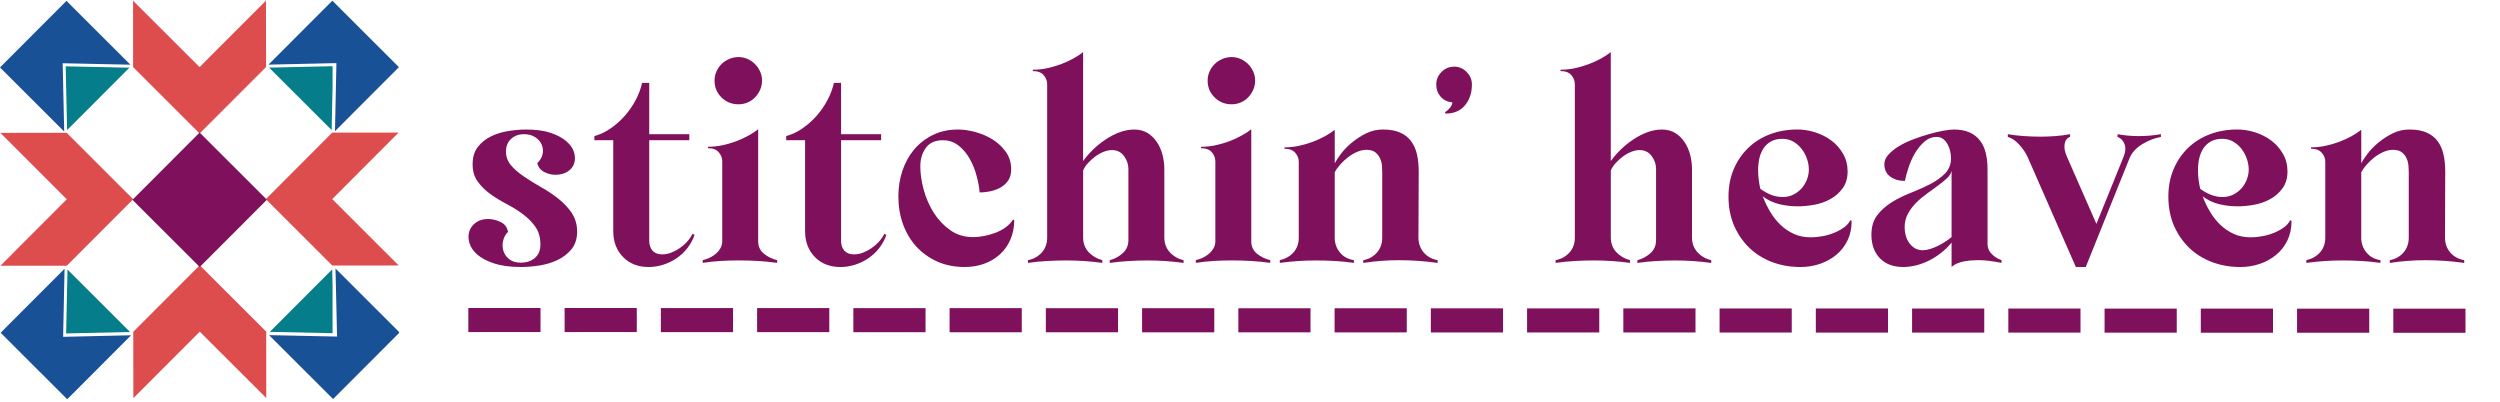 <svg version="1.0" preserveAspectRatio="xMidYMid meet" height="140" viewBox="0 0 652.5 105" zoomAndPan="magnify" width="870" xmlns:xlink="http://www.w3.org/1999/xlink" xmlns="http://www.w3.org/2000/svg"><defs><clipPath id="d6d4862128"><path clip-rule="nonzero" d="M 34.5 0.039 L 69.449 0.039 L 69.449 35 L 34.5 35 Z M 34.5 0.039"></path></clipPath><clipPath id="e82c521976"><path clip-rule="nonzero" d="M 34.5 69 L 70 69 L 70 104 L 34.5 104 Z M 34.5 69"></path></clipPath><clipPath id="0745d2d78e"><path clip-rule="nonzero" d="M 69 34.527 L 104.172 34.527 L 104.172 69.477 L 69 69.477 Z M 69 34.527"></path></clipPath><clipPath id="bcff7b3e66"><path clip-rule="nonzero" d="M 0 34.527 L 35 34.527 L 35 69.477 L 0 69.477 Z M 0 34.527"></path></clipPath><clipPath id="f262e6022f"><path clip-rule="nonzero" d="M 70.059 0.172 L 104.172 0.172 L 104.172 34.484 L 70.059 34.484 Z M 70.059 0.172"></path></clipPath><clipPath id="b6418fa935"><path clip-rule="nonzero" d="M 70.059 70 L 104.172 70 L 104.172 104.109 L 70.059 104.109 Z M 70.059 70"></path></clipPath><clipPath id="4117521f28"><path clip-rule="nonzero" d="M 0.09 70 L 34.23 70 L 34.23 104.109 L 0.09 104.109 Z M 0.09 70"></path></clipPath><clipPath id="8db215a3f1"><path clip-rule="nonzero" d="M 0 0.172 L 34.23 0.172 L 34.23 34.484 L 0 34.484 Z M 0 0.172"></path></clipPath><clipPath id="dcfe3beebf"><path clip-rule="nonzero" d="M 70 17.273 L 86.801 17.273 L 86.801 34 L 70 34 Z M 70 17.273"></path></clipPath><clipPath id="88fa0a1884"><path clip-rule="nonzero" d="M 70 70 L 86.801 70 L 86.801 86.969 L 70 86.969 Z M 70 70"></path></clipPath><clipPath id="0b9b0859ab"><path clip-rule="nonzero" d="M 17.105 70 L 34 70 L 34 86.969 L 17.105 86.969 Z M 17.105 70"></path></clipPath><clipPath id="b52705b721"><path clip-rule="nonzero" d="M 17.105 17.273 L 34 17.273 L 34 34 L 17.105 34 Z M 17.105 17.273"></path></clipPath><clipPath id="4fd867f343"><path clip-rule="nonzero" d="M 122 33 L 151 33 L 151 69.805 L 122 69.805 Z M 122 33"></path></clipPath><clipPath id="fd8ba59a60"><path clip-rule="nonzero" d="M 155 21 L 182 21 L 182 69.805 L 155 69.805 Z M 155 21"></path></clipPath><clipPath id="84b256c3fe"><path clip-rule="nonzero" d="M 205 21 L 232 21 L 232 69.805 L 205 69.805 Z M 205 21"></path></clipPath><clipPath id="c43c767f87"><path clip-rule="nonzero" d="M 234 33 L 265 33 L 265 69.805 L 234 69.805 Z M 234 33"></path></clipPath><clipPath id="4ed1c45695"><path clip-rule="nonzero" d="M 268 13.598 L 309 13.598 L 309 69 L 268 69 Z M 268 13.598"></path></clipPath><clipPath id="cf77750ca8"><path clip-rule="nonzero" d="M 406 13.598 L 447 13.598 L 447 69 L 406 69 Z M 406 13.598"></path></clipPath><clipPath id="d1d0162aca"><path clip-rule="nonzero" d="M 451 33 L 484 33 L 484 69.805 L 451 69.805 Z M 451 33"></path></clipPath><clipPath id="09e000ca61"><path clip-rule="nonzero" d="M 488 33 L 523 33 L 523 69.805 L 488 69.805 Z M 488 33"></path></clipPath><clipPath id="221c115707"><path clip-rule="nonzero" d="M 524 35 L 564 35 L 564 69.805 L 524 69.805 Z M 524 35"></path></clipPath><clipPath id="331b313d8c"><path clip-rule="nonzero" d="M 565 33 L 599 33 L 599 69.805 L 565 69.805 Z M 565 33"></path></clipPath><clipPath id="72f9d44654"><path clip-rule="nonzero" d="M 122 80.383 L 644 80.383 L 644 87 L 122 87 Z M 122 80.383"></path></clipPath><clipPath id="d6a71e380c"><path clip-rule="nonzero" d="M 34.566 34.594 L 69.789 34.594 L 69.789 69.816 L 34.566 69.816 Z M 34.566 34.594"></path></clipPath></defs><g clip-path="url(#d6d4862128)"><path fill-rule="nonzero" fill-opacity="1" d="M 34.746 17.523 L 34.73 0.191 L 52.09 17.512 L 69.422 0.164 L 69.438 17.496 L 52.102 34.844 L 34.75 17.523 Z M 34.746 17.523" fill="#dd4d4d"></path></g><g clip-path="url(#e82c521976)"><path fill-rule="nonzero" fill-opacity="1" d="M 34.789 86.578 L 34.805 103.914 L 52.137 86.566 L 69.496 103.887 L 69.48 86.555 L 52.129 69.234 L 34.797 86.578 Z M 34.789 86.578" fill="#dd4d4d"></path></g><g clip-path="url(#0745d2d78e)"><path fill-rule="nonzero" fill-opacity="1" d="M 86.703 34.613 L 104.035 34.602 L 86.715 51.961 L 104.062 69.293 L 86.73 69.305 L 69.383 51.973 L 86.703 34.621 Z M 86.703 34.613" fill="#dd4d4d"></path></g><g clip-path="url(#bcff7b3e66)"><path fill-rule="nonzero" fill-opacity="1" d="M 17.418 34.66 L 0.086 34.672 L 17.43 52.008 L 0.105 69.363 L 17.438 69.352 L 34.758 52 L 17.41 34.668 Z M 17.418 34.66" fill="#dd4d4d"></path></g><g clip-path="url(#f262e6022f)"><path fill-rule="nonzero" fill-opacity="1" d="M 87.43 34.234 L 87.805 16.473 L 70.066 16.871 L 86.742 0.176 L 104.117 17.527 L 87.434 34.234 Z M 87.43 34.234" fill="#195196"></path></g><g clip-path="url(#b6418fa935)"><path fill-rule="nonzero" fill-opacity="1" d="M 104.285 86.777 L 86.934 104.152 L 70.227 87.469 L 87.973 87.844 L 87.566 70.078 L 104.285 86.773 Z M 104.285 86.777" fill="#195196"></path></g><g clip-path="url(#4117521f28)"><path fill-rule="nonzero" fill-opacity="1" d="M 16.477 87.91 L 34.215 87.504 L 17.543 104.203 L 0.168 86.852 L 16.852 70.145 Z M 16.477 87.91" fill="#195196"></path></g><g clip-path="url(#8db215a3f1)"><path fill-rule="nonzero" fill-opacity="1" d="M 16.359 16.512 L 16.758 34.34 L 0 17.602 L 17.348 0.227 L 34.035 16.887 L 16.359 16.508 Z M 16.359 16.512" fill="#195196"></path></g><g clip-path="url(#dcfe3beebf)"><path fill-rule="nonzero" fill-opacity="1" d="M 70.238 17.648 L 86.914 17.273 L 86.562 33.949 Z M 70.238 17.648" fill="#057d8a"></path></g><g clip-path="url(#88fa0a1884)"><path fill-rule="nonzero" fill-opacity="1" d="M 87.078 86.969 L 70.422 86.617 L 86.703 70.312 L 87.078 86.965 Z M 87.078 86.969" fill="#057d8a"></path></g><g clip-path="url(#0b9b0859ab)"><path fill-rule="nonzero" fill-opacity="1" d="M 33.938 86.652 L 17.262 87.027 L 17.617 70.348 L 33.938 86.648 Z M 33.938 86.652" fill="#057d8a"></path></g><g clip-path="url(#b52705b721)"><path fill-rule="nonzero" fill-opacity="1" d="M 33.777 17.664 L 17.516 33.949 L 17.141 17.312 Z M 33.777 17.664" fill="#057d8a"></path></g><g clip-path="url(#4fd867f343)"><path fill-rule="nonzero" fill-opacity="1" d="M 137.305 33.805 C 139.84 33.805 141.961 34.09 143.68 34.66 C 145.395 35.234 146.766 35.961 147.797 36.848 C 148.824 37.734 149.496 38.691 149.809 39.711 C 150.117 40.738 150.145 41.695 149.879 42.574 C 149.613 43.461 149.055 44.188 148.188 44.758 C 147.336 45.332 146.242 45.617 144.902 45.617 C 143.938 45.617 142.98 45.375 142.016 44.879 C 141.066 44.375 140.473 43.598 140.242 42.551 C 140.996 41.832 141.457 41.051 141.625 40.191 C 141.801 39.332 141.715 38.516 141.383 37.75 C 141.055 36.988 140.488 36.336 139.691 35.812 C 138.902 35.289 137.938 35.023 136.793 35.023 C 135.406 35.023 134.273 35.43 133.387 36.246 C 132.5 37.059 132.059 38.176 132.059 39.605 C 132.059 40.945 132.516 42.141 133.414 43.188 C 134.32 44.234 135.473 45.227 136.863 46.156 C 138.246 47.082 139.746 48.012 141.348 48.922 C 142.945 49.82 144.434 50.828 145.816 51.93 C 147.199 53.027 148.352 54.27 149.266 55.652 C 150.172 57.039 150.633 58.641 150.633 60.457 C 150.633 62.27 150.145 63.84 149.168 65.035 C 148.184 66.23 146.961 67.172 145.5 67.871 C 144.047 68.562 142.465 69.035 140.746 69.297 C 139.027 69.555 137.449 69.688 136.02 69.688 C 133.203 69.688 130.852 69.371 128.965 68.758 C 127.082 68.137 125.613 67.359 124.562 66.434 C 123.512 65.504 122.836 64.496 122.523 63.422 C 122.207 62.348 122.195 61.344 122.48 60.414 C 122.773 59.484 123.34 58.711 124.199 58.09 C 125.055 57.465 126.109 57.16 127.355 57.16 C 128.457 57.16 129.559 57.426 130.656 57.949 C 131.754 58.473 132.395 59.34 132.59 60.539 C 131.969 61.113 131.551 61.859 131.328 62.766 C 131.109 63.668 131.125 64.555 131.367 65.414 C 131.605 66.266 132.109 67.004 132.871 67.625 C 133.633 68.246 134.664 68.555 135.957 68.555 C 137.387 68.555 138.594 68.156 139.578 67.348 C 140.559 66.531 141.047 65.363 141.047 63.828 C 141.047 61.965 140.598 60.414 139.719 59.172 C 138.832 57.926 137.75 56.84 136.457 55.883 C 135.168 54.918 133.742 54.039 132.199 53.234 C 130.648 52.418 129.227 51.547 127.941 50.617 C 126.648 49.688 125.559 48.605 124.68 47.383 C 123.793 46.164 123.352 44.668 123.352 42.902 C 123.352 41.035 123.805 39.527 124.707 38.363 C 125.613 37.191 126.762 36.27 128.145 35.598 C 129.523 34.926 131.035 34.461 132.652 34.203 C 134.281 33.938 135.836 33.809 137.324 33.809 Z M 137.305 33.805" fill="#7f105c"></path></g><g clip-path="url(#fd8ba59a60)"><path fill-rule="nonzero" fill-opacity="1" d="M 181.273 61.309 C 180.848 62.551 180.23 63.688 179.438 64.715 C 178.648 65.742 177.719 66.629 176.645 67.359 C 175.574 68.102 174.41 68.672 173.137 69.078 C 171.875 69.484 170.598 69.691 169.312 69.691 C 166.539 69.691 164.297 68.82 162.609 67.074 C 160.91 65.328 160.059 63.074 160.059 60.309 L 160.059 36.598 L 155.129 36.598 L 155.129 35.52 C 156.652 35.094 158.082 34.418 159.426 33.48 C 160.766 32.547 161.98 31.465 163.074 30.223 C 164.172 28.977 165.113 27.617 165.898 26.137 C 166.691 24.648 167.25 23.148 167.586 21.625 L 169.449 21.625 L 169.449 35.023 L 179.91 35.023 L 179.91 36.598 L 169.449 36.598 L 169.449 62.809 C 169.449 63.906 169.738 64.777 170.309 65.426 C 170.891 66.07 171.727 66.391 172.824 66.391 C 173.641 66.391 174.438 66.238 175.227 65.922 C 176.016 65.613 176.762 65.211 177.48 64.715 C 178.199 64.211 178.844 63.641 179.414 62.996 C 179.988 62.348 180.434 61.684 180.77 61.02 L 181.277 61.312 Z M 181.273 61.309" fill="#7f105c"></path></g><path fill-rule="nonzero" fill-opacity="1" d="M 198.887 21.047 C 198.887 21.914 198.723 22.715 198.379 23.461 C 198.051 24.203 197.609 24.852 197.051 25.426 C 196.508 25.996 195.867 26.438 195.117 26.75 C 194.379 27.066 193.582 27.219 192.73 27.219 C 191.004 27.219 189.531 26.625 188.309 25.43 C 187.094 24.238 186.496 22.777 186.496 21.055 C 186.496 20.203 186.656 19.406 186.992 18.664 C 187.324 17.918 187.766 17.277 188.316 16.73 C 188.867 16.18 189.523 15.738 190.293 15.406 C 191.055 15.07 191.871 14.895 192.738 14.895 C 193.602 14.895 194.387 15.062 195.125 15.406 C 195.871 15.734 196.516 16.172 197.059 16.73 C 197.609 17.277 198.051 17.918 198.387 18.664 C 198.723 19.406 198.895 20.203 198.895 21.055 Z M 188.5 42.035 C 188.5 41.219 188.199 40.457 187.598 39.754 C 187.004 39.031 186.062 38.676 184.777 38.676 L 184.777 38.312 C 186.02 38.312 187.258 38.18 188.5 37.922 C 189.742 37.656 190.93 37.324 192.082 36.891 C 193.227 36.449 194.293 35.969 195.293 35.422 C 196.297 34.871 197.164 34.312 197.883 33.734 L 197.883 62.953 C 197.883 64.344 198.395 65.441 199.426 66.258 C 200.453 67.066 201.582 67.613 202.832 67.898 L 202.832 68.609 C 201.164 68.375 199.48 68.207 197.785 68.113 C 196.09 68.016 194.406 67.969 192.738 67.969 C 191.199 67.969 189.645 68.016 188.066 68.113 C 186.496 68.207 184.945 68.367 183.41 68.609 L 183.41 67.898 C 184.031 67.75 184.637 67.543 185.246 67.258 C 185.844 66.961 186.383 66.613 186.859 66.207 C 187.332 65.805 187.723 65.328 188.039 64.785 C 188.344 64.234 188.504 63.617 188.504 62.949 L 188.504 42.027 Z M 188.5 42.035" fill="#7f105c"></path><g clip-path="url(#84b256c3fe)"><path fill-rule="nonzero" fill-opacity="1" d="M 231.336 61.309 C 230.91 62.551 230.297 63.688 229.5 64.715 C 228.711 65.742 227.781 66.629 226.707 67.359 C 225.637 68.102 224.473 68.672 223.203 69.078 C 221.938 69.484 220.66 69.691 219.375 69.691 C 216.602 69.691 214.363 68.82 212.672 67.074 C 210.977 65.328 210.125 63.074 210.125 60.309 L 210.125 36.598 L 205.195 36.598 L 205.195 35.52 C 206.715 35.094 208.148 34.418 209.488 33.48 C 210.828 32.547 212.043 31.465 213.141 30.223 C 214.234 28.977 215.18 27.617 215.961 26.137 C 216.758 24.648 217.316 23.148 217.652 21.625 L 219.516 21.625 L 219.516 35.023 L 229.973 35.023 L 229.973 36.598 L 219.516 36.598 L 219.516 62.809 C 219.516 63.906 219.801 64.777 220.375 65.426 C 220.953 66.07 221.789 66.391 222.887 66.391 C 223.703 66.391 224.5 66.238 225.289 65.922 C 226.078 65.613 226.824 65.211 227.543 64.715 C 228.266 64.211 228.906 63.641 229.48 62.996 C 230.051 62.348 230.5 61.684 230.832 61.02 L 231.344 61.312 Z M 231.336 61.309" fill="#7f105c"></path></g><g clip-path="url(#c43c767f87)"><path fill-rule="nonzero" fill-opacity="1" d="M 264.711 57.438 C 264.711 59.305 264.383 60.984 263.734 62.488 C 263.094 63.996 262.184 65.281 261.012 66.355 C 259.844 67.43 258.469 68.254 256.891 68.828 C 255.32 69.398 253.625 69.688 251.816 69.688 C 249.141 69.688 246.738 69.211 244.617 68.262 C 242.492 67.297 240.672 66 239.164 64.352 C 237.656 62.703 236.504 60.754 235.688 58.52 C 234.875 56.273 234.477 53.855 234.477 51.273 C 234.477 48.941 234.82 46.723 235.512 44.625 C 236.211 42.523 237.223 40.668 238.551 39.066 C 239.891 37.469 241.523 36.199 243.449 35.242 C 245.391 34.277 247.598 33.805 250.082 33.805 C 251.516 33.805 253.043 34.035 254.664 34.488 C 256.293 34.934 257.785 35.59 259.148 36.449 C 260.516 37.316 261.648 38.391 262.555 39.684 C 263.461 40.973 263.922 42.477 263.922 44.191 C 263.922 45.34 263.672 46.293 263.168 47.055 C 262.668 47.824 262.016 48.43 261.234 48.891 C 260.445 49.34 259.566 49.676 258.59 49.898 C 257.605 50.113 256.641 50.219 255.676 50.219 C 255.586 48.934 255.328 47.48 254.887 45.883 C 254.461 44.285 253.859 42.805 253.102 41.449 C 252.332 40.082 251.363 38.934 250.188 38 C 249.023 37.07 247.652 36.602 246.082 36.602 C 244.07 36.602 242.59 37.273 241.629 38.613 C 240.68 39.953 240.203 41.555 240.203 43.418 C 240.203 45.281 240.496 47.371 241.09 49.543 C 241.691 51.715 242.562 53.711 243.707 55.52 C 244.855 57.336 246.285 58.848 248.004 60.07 C 249.727 61.285 251.711 61.887 253.953 61.887 C 254.812 61.887 255.762 61.797 256.785 61.605 C 257.812 61.41 258.805 61.141 259.754 60.777 C 260.719 60.422 261.613 59.945 262.441 59.352 C 263.273 58.75 263.93 58.066 264.406 57.301 L 264.699 57.445 Z M 264.711 57.438" fill="#7f105c"></path></g><g clip-path="url(#4ed1c45695)"><path fill-rule="nonzero" fill-opacity="1" d="M 273.309 21.918 C 273.309 21.102 273.008 20.34 272.406 19.621 C 271.805 18.902 270.855 18.547 269.57 18.547 L 269.57 18.199 C 270.82 18.199 272.066 18.066 273.309 17.805 C 274.551 17.535 275.738 17.184 276.891 16.758 C 278.035 16.332 279.102 15.844 280.102 15.293 C 281.105 14.742 281.973 14.184 282.691 13.602 L 282.691 42.043 C 283.398 41.043 284.25 40.059 285.254 39.074 C 286.258 38.098 287.355 37.211 288.527 36.43 C 289.703 35.633 290.93 34.996 292.207 34.523 C 293.492 34.047 294.785 33.809 296.078 33.809 C 297.367 33.809 298.57 34.125 299.555 34.738 C 300.531 35.359 301.34 36.164 301.984 37.141 C 302.633 38.125 303.109 39.223 303.422 40.445 C 303.73 41.66 303.891 42.859 303.891 44.055 L 303.891 61.965 C 303.891 63.5 304.363 64.785 305.316 65.832 C 306.277 66.879 307.473 67.57 308.91 67.914 L 308.91 68.625 C 305.852 68.199 302.73 67.98 299.527 67.98 C 297.844 67.98 296.195 68.031 294.582 68.129 C 292.965 68.219 291.316 68.379 289.641 68.625 L 289.641 67.914 C 290.926 67.578 292.062 66.961 293.047 66.074 C 294.023 65.195 294.512 64.059 294.512 62.668 L 294.512 44.125 C 294.512 42.879 294.129 41.75 293.359 40.715 C 292.594 39.691 291.547 39.172 290.219 39.172 C 289.5 39.172 288.758 39.328 287.992 39.641 C 287.223 39.953 286.504 40.359 285.84 40.863 C 285.172 41.367 284.551 41.93 283.977 42.551 C 283.402 43.172 282.977 43.816 282.699 44.488 L 282.699 61.957 C 282.699 63.492 283.172 64.77 284.125 65.797 C 285.086 66.816 286.273 67.52 287.707 67.906 L 287.707 68.617 C 284.648 68.191 281.527 67.977 278.32 67.977 C 276.652 67.977 274.977 68.023 273.301 68.121 C 271.633 68.211 269.961 68.375 268.293 68.617 L 268.293 67.906 C 269.781 67.613 270.98 66.941 271.918 65.895 C 272.848 64.848 273.312 63.562 273.312 62.027 L 273.312 21.918 Z M 273.309 21.918" fill="#7f105c"></path></g><path fill-rule="nonzero" fill-opacity="1" d="M 327.59 21.047 C 327.59 21.914 327.422 22.715 327.078 23.461 C 326.75 24.203 326.312 24.852 325.754 25.426 C 325.207 25.996 324.566 26.438 323.816 26.75 C 323.078 27.066 322.281 27.219 321.43 27.219 C 319.707 27.219 318.23 26.625 317.012 25.43 C 315.797 24.238 315.195 22.777 315.195 21.055 C 315.195 20.203 315.355 19.406 315.691 18.664 C 316.027 17.918 316.465 17.277 317.016 16.73 C 317.57 16.18 318.227 15.738 318.992 15.406 C 319.754 15.07 320.57 14.895 321.438 14.895 C 322.305 14.895 323.086 15.062 323.824 15.406 C 324.574 15.734 325.215 16.172 325.758 16.73 C 326.312 17.277 326.75 17.918 327.086 18.664 C 327.422 19.406 327.594 20.203 327.594 21.055 Z M 317.199 42.035 C 317.199 41.219 316.898 40.457 316.297 39.754 C 315.703 39.031 314.762 38.676 313.477 38.676 L 313.477 38.312 C 314.719 38.312 315.957 38.18 317.199 37.922 C 318.441 37.656 319.629 37.324 320.781 36.891 C 321.926 36.449 322.996 35.969 323.992 35.422 C 325 34.871 325.863 34.312 326.582 33.734 L 326.582 62.953 C 326.582 64.344 327.094 65.441 328.125 66.258 C 329.152 67.066 330.285 67.613 331.535 67.898 L 331.535 68.609 C 329.863 68.375 328.184 68.207 326.484 68.113 C 324.789 68.016 323.105 67.969 321.438 67.969 C 319.902 67.969 318.344 68.016 316.766 68.113 C 315.195 68.207 313.645 68.367 312.109 68.609 L 312.109 67.898 C 312.73 67.75 313.336 67.543 313.945 67.258 C 314.547 66.961 315.082 66.613 315.559 66.207 C 316.031 65.805 316.422 65.328 316.738 64.785 C 317.047 64.234 317.207 63.617 317.207 62.949 L 317.207 42.027 Z M 317.199 42.035" fill="#7f105c"></path><path fill-rule="nonzero" fill-opacity="1" d="M 348.355 61.949 C 348.355 63.484 348.809 64.797 349.711 65.895 C 350.617 66.992 351.84 67.66 353.375 67.906 L 353.375 68.617 C 351.754 68.379 350.105 68.211 348.43 68.121 C 346.762 68.023 345.094 67.977 343.426 67.977 C 340.312 67.977 337.176 68.191 334.027 68.617 L 334.027 67.906 C 335.516 67.57 336.699 66.887 337.609 65.867 C 338.516 64.84 338.977 63.562 338.977 62.027 L 338.977 42.184 C 338.977 41.367 338.676 40.605 338.078 39.898 C 337.484 39.18 336.539 38.824 335.254 38.824 L 335.254 38.461 C 336.5 38.461 337.734 38.328 338.977 38.07 C 340.219 37.805 341.406 37.469 342.559 37.035 C 343.711 36.598 344.785 36.113 345.793 35.57 C 346.789 35.02 347.648 34.461 348.367 33.879 L 348.367 42.621 C 348.703 41.953 349.254 41.121 350.008 40.121 C 350.77 39.117 351.719 38.145 352.844 37.211 C 353.969 36.281 355.211 35.48 356.566 34.809 C 357.922 34.137 359.367 33.805 360.902 33.805 C 362.711 33.805 364.219 34.07 365.414 34.594 C 366.605 35.117 367.555 35.855 368.273 36.82 C 368.996 37.77 369.504 38.914 369.82 40.254 C 370.125 41.594 370.285 43.098 370.285 44.766 L 370.215 61.965 C 370.215 63.5 370.672 64.797 371.57 65.875 C 372.48 66.941 373.699 67.621 375.238 67.914 L 375.238 68.625 C 373.555 68.387 371.871 68.207 370.176 68.086 C 368.484 67.969 366.801 67.914 365.125 67.914 C 363.605 67.914 362.047 67.969 360.469 68.086 C 358.898 68.207 357.348 68.387 355.812 68.625 L 355.812 67.914 C 357.301 67.621 358.484 66.949 359.395 65.902 C 360.301 64.855 360.762 63.57 360.762 62.035 L 360.762 44.836 C 360.762 44.457 360.734 43.949 360.691 43.305 C 360.645 42.656 360.488 42.023 360.223 41.398 C 359.961 40.777 359.555 40.242 359.004 39.789 C 358.457 39.332 357.66 39.102 356.613 39.102 C 355.848 39.102 355.043 39.285 354.199 39.641 C 353.359 40.004 352.578 40.465 351.84 41.035 C 351.098 41.609 350.422 42.246 349.801 42.941 C 349.18 43.633 348.695 44.312 348.363 44.98 L 348.363 61.957 Z M 348.355 61.949" fill="#7f105c"></path><path fill-rule="nonzero" fill-opacity="1" d="M 379.512 17.395 C 380.793 17.395 381.898 17.863 382.797 18.793 C 383.707 19.719 384.168 20.809 384.168 22.051 C 384.168 24.203 383.574 26.012 382.379 27.465 C 381.188 28.914 379.488 29.648 377.289 29.648 L 377.145 29.301 C 377.527 29.062 377.938 28.699 378.363 28.223 C 378.789 27.75 379.027 27.246 379.078 26.711 C 377.836 26.617 376.82 26.137 376.039 25.258 C 375.25 24.363 374.859 23.301 374.859 22.059 C 374.859 20.816 375.312 19.734 376.215 18.797 C 377.121 17.871 378.227 17.402 379.516 17.402 Z M 379.512 17.395" fill="#7f105c"></path><g clip-path="url(#cf77750ca8)"><path fill-rule="nonzero" fill-opacity="1" d="M 411.027 21.918 C 411.027 21.102 410.727 20.34 410.129 19.621 C 409.527 18.902 408.578 18.547 407.293 18.547 L 407.293 18.199 C 408.543 18.199 409.785 18.066 411.027 17.805 C 412.273 17.535 413.457 17.184 414.609 16.758 C 415.754 16.332 416.824 15.844 417.824 15.293 C 418.828 14.742 419.695 14.184 420.414 13.602 L 420.414 42.043 C 421.117 41.043 421.969 40.059 422.977 39.074 C 423.98 38.098 425.078 37.211 426.25 36.43 C 427.422 35.633 428.652 34.996 429.93 34.523 C 431.215 34.047 432.508 33.809 433.797 33.809 C 435.09 33.809 436.293 34.125 437.277 34.738 C 438.254 35.359 439.062 36.164 439.707 37.141 C 440.355 38.125 440.828 39.223 441.145 40.445 C 441.449 41.66 441.613 42.859 441.613 44.055 L 441.613 61.965 C 441.613 63.5 442.086 64.785 443.035 65.832 C 444 66.879 445.195 67.57 446.633 67.914 L 446.633 68.625 C 443.574 68.199 440.453 67.98 437.246 67.98 C 435.566 67.98 433.918 68.031 432.305 68.129 C 430.684 68.219 429.035 68.379 427.359 68.625 L 427.359 67.914 C 428.645 67.578 429.785 66.961 430.77 66.074 C 431.746 65.195 432.234 64.059 432.234 62.668 L 432.234 44.125 C 432.234 42.879 431.852 41.75 431.082 40.715 C 430.312 39.691 429.266 39.172 427.941 39.172 C 427.223 39.172 426.48 39.328 425.711 39.641 C 424.945 39.953 424.227 40.359 423.562 40.863 C 422.891 41.367 422.27 41.93 421.699 42.551 C 421.125 43.172 420.699 43.816 420.422 44.488 L 420.422 61.957 C 420.422 63.492 420.895 64.77 421.844 65.797 C 422.809 66.816 423.996 67.52 425.426 67.906 L 425.426 68.617 C 422.367 68.191 419.246 67.977 416.043 67.977 C 414.375 67.977 412.699 68.023 411.023 68.121 C 409.352 68.211 407.684 68.375 406.016 68.617 L 406.016 67.906 C 407.504 67.613 408.703 66.941 409.641 65.895 C 410.574 64.848 411.035 63.562 411.035 62.027 L 411.035 21.918 Z M 411.027 21.918" fill="#7f105c"></path></g><g clip-path="url(#d1d0162aca)"><path fill-rule="nonzero" fill-opacity="1" d="M 483.281 57.656 C 483.281 59.57 482.918 61.266 482.207 62.746 C 481.496 64.219 480.523 65.477 479.281 66.504 C 478.039 67.527 476.621 68.316 475.023 68.863 C 473.422 69.414 471.715 69.691 469.906 69.691 C 467.23 69.691 464.738 69.246 462.441 68.367 C 460.148 67.488 458.176 66.238 456.504 64.609 C 454.836 62.984 453.523 61.047 452.559 58.809 C 451.609 56.559 451.137 54.074 451.137 51.344 C 451.137 48.613 451.59 46.328 452.492 44.188 C 453.398 42.035 454.656 40.184 456.262 38.629 C 457.859 37.078 459.758 35.883 461.953 35.047 C 464.152 34.215 466.559 33.797 469.18 33.797 C 470.707 33.797 472.25 34.047 473.809 34.551 C 475.359 35.047 476.754 35.758 477.996 36.688 C 479.238 37.617 480.254 38.77 481.035 40.137 C 481.832 41.496 482.227 43.035 482.227 44.746 C 482.227 46.457 481.809 47.922 480.965 49.094 C 480.125 50.262 479.078 51.203 477.809 51.914 C 476.543 52.637 475.141 53.137 473.59 53.43 C 472.043 53.719 470.555 53.852 469.121 53.852 C 467.539 53.852 465.961 53.66 464.383 53.285 C 462.809 52.898 461.379 52.223 460.086 51.258 C 460.609 52.648 461.254 53.988 462.02 55.273 C 462.781 56.566 463.684 57.695 464.711 58.684 C 465.734 59.668 466.91 60.457 468.215 61.055 C 469.527 61.648 470.992 61.941 472.621 61.941 C 473.422 61.941 474.34 61.867 475.371 61.699 C 476.398 61.539 477.391 61.273 478.34 60.91 C 479.305 60.555 480.195 60.094 481.027 59.539 C 481.871 58.988 482.5 58.312 482.934 57.5 L 483.281 57.648 Z M 465.246 36.227 C 464.055 36.227 463.047 36.457 462.238 36.91 C 461.422 37.371 460.766 37.98 460.262 38.746 C 459.766 39.5 459.41 40.375 459.188 41.352 C 458.969 42.336 458.867 43.348 458.867 44.41 C 458.867 45.98 459.062 47.609 459.445 49.285 C 460.297 49.906 461.211 50.422 462.195 50.828 C 463.172 51.223 464.223 51.418 465.324 51.418 C 466.273 51.418 467.168 51.223 468 50.828 C 468.828 50.422 469.543 49.898 470.137 49.254 C 470.734 48.605 471.219 47.84 471.574 46.957 C 471.93 46.062 472.109 45.172 472.109 44.27 C 472.109 43.305 471.945 42.355 471.602 41.406 C 471.273 40.445 470.805 39.59 470.203 38.832 C 469.609 38.07 468.898 37.449 468.066 36.965 C 467.23 36.484 466.293 36.238 465.246 36.238 Z M 465.246 36.227" fill="#7f105c"></path></g><g clip-path="url(#09e000ca61)"><path fill-rule="nonzero" fill-opacity="1" d="M 509.922 33.805 C 511.547 33.805 512.922 34.055 514.039 34.559 C 515.164 35.055 516.074 35.758 516.762 36.668 C 517.461 37.566 517.965 38.656 518.277 39.926 C 518.586 41.191 518.746 42.559 518.746 44.047 L 518.746 63.668 C 518.746 64.727 519.129 65.621 519.898 66.355 C 520.66 67.094 521.496 67.605 522.398 67.898 L 522.398 68.609 C 521.398 68.414 520.395 68.254 519.391 68.113 C 518.391 67.969 517.391 67.898 516.395 67.898 C 515.812 67.898 515.199 67.926 514.559 67.969 C 513.914 68.016 513.281 68.102 512.652 68.211 C 512.031 68.332 511.438 68.508 510.863 68.738 C 510.289 68.973 509.789 69.297 509.363 69.68 L 509.363 63.305 C 508.645 64.203 507.797 65.055 506.812 65.852 C 505.828 66.641 504.797 67.32 503.699 67.891 C 502.602 68.465 501.457 68.902 500.266 69.219 C 499.07 69.523 497.898 69.688 496.746 69.688 C 494.16 69.688 492.137 68.926 490.648 67.402 C 489.176 65.875 488.438 63.812 488.438 61.238 C 488.438 59.184 488.945 57.48 489.98 56.148 C 491.004 54.805 492.285 53.676 493.805 52.738 C 495.336 51.812 497.012 50.988 498.824 50.281 C 500.633 49.562 502.305 48.816 503.832 48.027 C 505.363 47.23 506.645 46.309 507.672 45.262 C 508.699 44.207 509.215 42.887 509.215 41.316 C 509.215 40.742 509.145 40.137 509 39.5 C 508.859 38.852 508.648 38.258 508.355 37.715 C 508.07 37.16 507.695 36.695 507.203 36.316 C 506.73 35.934 506.156 35.738 505.488 35.738 C 504.293 35.738 503.219 36.156 502.254 36.988 C 501.305 37.824 500.48 38.836 499.781 40.023 C 499.09 41.219 498.531 42.477 498.105 43.797 C 497.68 45.109 497.367 46.238 497.18 47.203 C 495.789 47.25 494.547 46.91 493.457 46.168 C 492.359 45.422 491.816 44.305 491.816 42.824 C 491.816 41.973 492.172 41.148 492.875 40.367 C 493.598 39.57 494.496 38.836 495.602 38.168 C 496.703 37.496 497.945 36.902 499.32 36.379 C 500.703 35.855 502.074 35.402 503.406 35.023 C 504.746 34.641 505.996 34.34 507.164 34.125 C 508.336 33.914 509.258 33.805 509.93 33.805 Z M 509.355 44.613 C 509.207 45.281 508.805 45.934 508.133 46.547 C 507.465 47.168 506.676 47.809 505.758 48.48 C 504.859 49.152 503.902 49.844 502.895 50.562 C 501.898 51.281 500.961 52.07 500.102 52.934 C 499.246 53.801 498.539 54.742 497.969 55.797 C 497.395 56.844 497.109 58.039 497.109 59.379 C 497.109 60.051 497.199 60.742 497.387 61.461 C 497.582 62.172 497.883 62.816 498.289 63.395 C 498.691 63.969 499.195 64.434 499.789 64.793 C 500.391 65.141 501.074 65.316 501.844 65.316 C 502.414 65.316 503.043 65.211 503.734 64.992 C 504.434 64.785 505.117 64.512 505.789 64.176 C 506.457 63.84 507.102 63.473 507.723 63.074 C 508.344 62.668 508.887 62.27 509.363 61.879 L 509.363 44.613 Z M 509.355 44.613" fill="#7f105c"></path></g><g clip-path="url(#221c115707)"><path fill-rule="nonzero" fill-opacity="1" d="M 552.68 35.023 C 553.352 35.164 554.184 35.277 555.18 35.375 C 556.188 35.473 557.074 35.52 557.84 35.52 C 558.984 35.52 560.004 35.484 560.914 35.418 C 561.82 35.34 562.855 35.207 564 35.023 L 564 35.738 C 562.379 36.023 560.754 36.652 559.125 37.629 C 557.508 38.613 556.383 39.863 555.766 41.398 L 544.379 69.691 L 541.801 69.691 L 529.262 41.105 C 528.789 40.012 528.062 38.914 527.078 37.816 C 526.094 36.715 525.086 36.023 524.039 35.738 L 524.039 35.023 C 525.414 35.254 526.832 35.422 528.285 35.52 C 529.742 35.617 531.176 35.668 532.566 35.668 C 533.852 35.668 535.156 35.617 536.461 35.52 C 537.773 35.422 539.043 35.254 540.289 35.023 L 540.289 35.738 C 539.477 36.023 539.008 36.637 538.863 37.602 C 538.715 38.551 538.906 39.625 539.43 40.812 L 547.164 58.445 L 554.266 40.883 C 554.789 39.559 554.852 38.434 554.469 37.523 C 554.09 36.617 553.492 36.016 552.68 35.738 Z M 552.68 35.023" fill="#7f105c"></path></g><g clip-path="url(#331b313d8c)"><path fill-rule="nonzero" fill-opacity="1" d="M 598.09 57.656 C 598.09 59.57 597.727 61.266 597.012 62.746 C 596.301 64.219 595.328 65.477 594.086 66.504 C 592.844 67.527 591.426 68.316 589.828 68.863 C 588.23 69.414 586.52 69.691 584.711 69.691 C 582.035 69.691 579.543 69.246 577.246 68.367 C 574.957 67.488 572.98 66.238 571.309 64.609 C 569.641 62.984 568.328 61.047 567.363 58.809 C 566.414 56.559 565.941 54.074 565.941 51.344 C 565.941 48.613 566.395 46.328 567.297 44.188 C 568.203 42.035 569.461 40.184 571.066 38.629 C 572.664 37.078 574.562 35.883 576.758 35.047 C 578.957 34.215 581.363 33.797 583.984 33.797 C 585.512 33.797 587.055 34.047 588.613 34.551 C 590.164 35.047 591.559 35.758 592.801 36.688 C 594.047 37.617 595.059 38.77 595.84 40.137 C 596.637 41.496 597.035 43.035 597.035 44.746 C 597.035 46.457 596.613 47.922 595.77 49.094 C 594.934 50.262 593.883 51.203 592.613 51.914 C 591.352 52.637 589.945 53.137 588.395 53.43 C 586.848 53.719 585.359 53.852 583.926 53.852 C 582.344 53.852 580.766 53.66 579.188 53.285 C 577.617 52.898 576.184 52.223 574.891 51.258 C 575.414 52.648 576.059 53.988 576.828 55.273 C 577.586 56.566 578.488 57.695 579.516 58.684 C 580.543 59.668 581.715 60.457 583.02 61.055 C 584.332 61.648 585.801 61.941 587.426 61.941 C 588.23 61.941 589.145 61.867 590.176 61.699 C 591.203 61.539 592.195 61.273 593.145 60.91 C 594.109 60.555 595 60.094 595.832 59.539 C 596.676 58.988 597.305 58.312 597.738 57.5 L 598.09 57.648 Z M 580.051 36.227 C 578.859 36.227 577.852 36.457 577.043 36.91 C 576.227 37.371 575.57 37.98 575.066 38.746 C 574.57 39.5 574.215 40.375 573.992 41.352 C 573.773 42.336 573.672 43.348 573.672 44.41 C 573.672 45.98 573.867 47.609 574.25 49.285 C 575.102 49.906 576.016 50.422 577 50.828 C 577.98 51.223 579.027 51.418 580.129 51.418 C 581.078 51.418 581.973 51.223 582.805 50.828 C 583.633 50.422 584.348 49.898 584.941 49.254 C 585.539 48.605 586.023 47.84 586.379 46.957 C 586.734 46.062 586.918 45.172 586.918 44.27 C 586.918 43.305 586.75 42.355 586.406 41.406 C 586.078 40.445 585.609 39.59 585.012 38.832 C 584.418 38.07 583.703 37.449 582.875 36.965 C 582.035 36.484 581.102 36.238 580.051 36.238 Z M 580.051 36.227" fill="#7f105c"></path></g><path fill-rule="nonzero" fill-opacity="1" d="M 616.277 61.949 C 616.277 63.484 616.73 64.797 617.633 65.895 C 618.539 66.992 619.762 67.66 621.297 67.906 L 621.297 68.617 C 619.676 68.379 618.031 68.211 616.355 68.121 C 614.684 68.023 613.016 67.977 611.348 67.977 C 608.234 67.977 605.098 68.191 601.949 68.617 L 601.949 67.906 C 603.438 67.57 604.625 66.887 605.531 65.867 C 606.438 64.84 606.898 63.562 606.898 62.027 L 606.898 42.184 C 606.898 41.367 606.598 40.605 606 39.898 C 605.406 39.18 604.461 38.824 603.18 38.824 L 603.18 38.461 C 604.422 38.461 605.656 38.328 606.898 38.07 C 608.145 37.805 609.328 37.469 610.48 37.035 C 611.633 36.598 612.711 36.113 613.715 35.57 C 614.715 35.02 615.57 34.461 616.293 33.879 L 616.293 42.621 C 616.625 41.953 617.18 41.121 617.934 40.121 C 618.691 39.117 619.645 38.145 620.766 37.211 C 621.891 36.281 623.133 35.48 624.488 34.809 C 625.844 34.137 627.289 33.805 628.824 33.805 C 630.633 33.805 632.141 34.07 633.336 34.594 C 634.527 35.117 635.48 35.855 636.199 36.82 C 636.918 37.77 637.426 38.914 637.742 40.254 C 638.047 41.594 638.207 43.098 638.207 44.766 L 638.141 61.965 C 638.141 63.5 638.594 64.797 639.492 65.875 C 640.402 66.941 641.625 67.621 643.16 67.914 L 643.16 68.625 C 641.477 68.387 639.793 68.207 638.098 68.086 C 636.406 67.969 634.727 67.914 633.051 67.914 C 631.527 67.914 629.969 67.969 628.391 68.086 C 626.82 68.207 625.27 68.387 623.734 68.625 L 623.734 67.914 C 625.223 67.621 626.41 66.949 627.316 65.902 C 628.223 64.855 628.684 63.57 628.684 62.035 L 628.684 44.836 C 628.684 44.457 628.656 43.949 628.613 43.305 C 628.566 42.656 628.414 42.023 628.148 41.398 C 627.883 40.777 627.477 40.242 626.926 39.789 C 626.379 39.332 625.586 39.102 624.539 39.102 C 623.77 39.102 622.965 39.285 622.121 39.641 C 621.285 40.004 620.5 40.465 619.762 41.035 C 619.02 41.609 618.344 42.246 617.723 42.941 C 617.102 43.633 616.621 44.312 616.285 44.98 L 616.285 61.957 Z M 616.277 61.949" fill="#7f105c"></path><g clip-path="url(#72f9d44654)"><path fill-rule="nonzero" fill-opacity="1" d="M 122.234 80.383 L 141.074 80.383 C 141.074 80.383 141.074 86.668 141.074 86.668 L 122.234 86.668 M 147.363 80.387 L 166.203 80.387 C 166.203 80.387 166.203 86.676 166.203 86.676 L 147.363 86.676 M 172.484 80.402 L 191.324 80.402 C 191.324 80.402 191.324 86.688 191.324 86.688 L 172.484 86.688 M 197.605 80.41 L 216.445 80.41 C 216.445 80.41 216.445 86.695 216.445 86.695 L 197.605 86.695 M 222.727 80.418 L 241.566 80.418 C 241.566 80.418 241.566 86.703 241.566 86.703 L 222.727 86.703 M 247.844 80.43 L 266.684 80.43 C 266.684 80.43 266.684 86.719 266.684 86.719 L 247.844 86.719 M 272.965 80.438 L 291.805 80.438 C 291.805 80.438 291.805 86.723 291.805 86.723 L 272.965 86.723 M 298.086 80.445 L 316.926 80.445 C 316.926 80.445 316.926 86.73 316.926 86.73 L 298.086 86.73 M 323.207 80.457 L 342.047 80.457 C 342.047 80.457 342.047 86.746 342.047 86.746 L 323.207 86.746 M 348.328 80.465 L 367.168 80.465 C 367.168 80.465 367.168 86.754 367.168 86.754 L 348.328 86.754 M 373.449 80.48 L 392.289 80.48 C 392.289 80.48 392.289 86.766 392.289 86.766 L 373.449 86.766 M 398.566 80.484 L 417.41 80.484 C 417.41 80.484 417.41 86.773 417.41 86.773 L 398.566 86.773 M 423.688 80.492 L 442.527 80.492 C 442.527 80.492 442.527 86.781 442.527 86.781 L 423.688 86.781 M 448.809 80.508 L 467.648 80.508 C 467.648 80.508 467.648 86.793 467.648 86.793 L 448.809 86.793 M 473.93 80.516 L 492.77 80.516 C 492.77 80.516 492.77 86.801 492.77 86.801 L 473.93 86.801 M 499.051 80.52 L 517.891 80.52 C 517.891 80.52 517.891 86.809 517.891 86.809 L 499.051 86.809 M 524.172 80.527 L 543.012 80.527 C 543.012 80.527 543.012 86.816 543.012 86.816 L 524.172 86.816 M 549.293 80.543 L 568.133 80.543 C 568.133 80.543 568.133 86.828 568.133 86.828 L 549.293 86.828 M 574.41 80.547 L 593.254 80.547 C 593.254 80.547 593.254 86.836 593.254 86.836 L 574.41 86.836 M 599.531 80.562 L 618.371 80.562 C 618.371 80.562 618.371 86.852 618.371 86.852 L 599.531 86.852 M 624.652 80.57 L 643.492 80.57 C 643.492 80.57 643.492 86.855 643.492 86.855 L 624.652 86.855" fill="#7f105c"></path></g><g clip-path="url(#d6a71e380c)"><path fill-rule="nonzero" fill-opacity="1" d="M 52.102 34.594 L 69.664 52.129 L 52.129 69.688 L 34.566 52.152 Z M 52.102 34.594" fill="#7f105c"></path></g></svg>